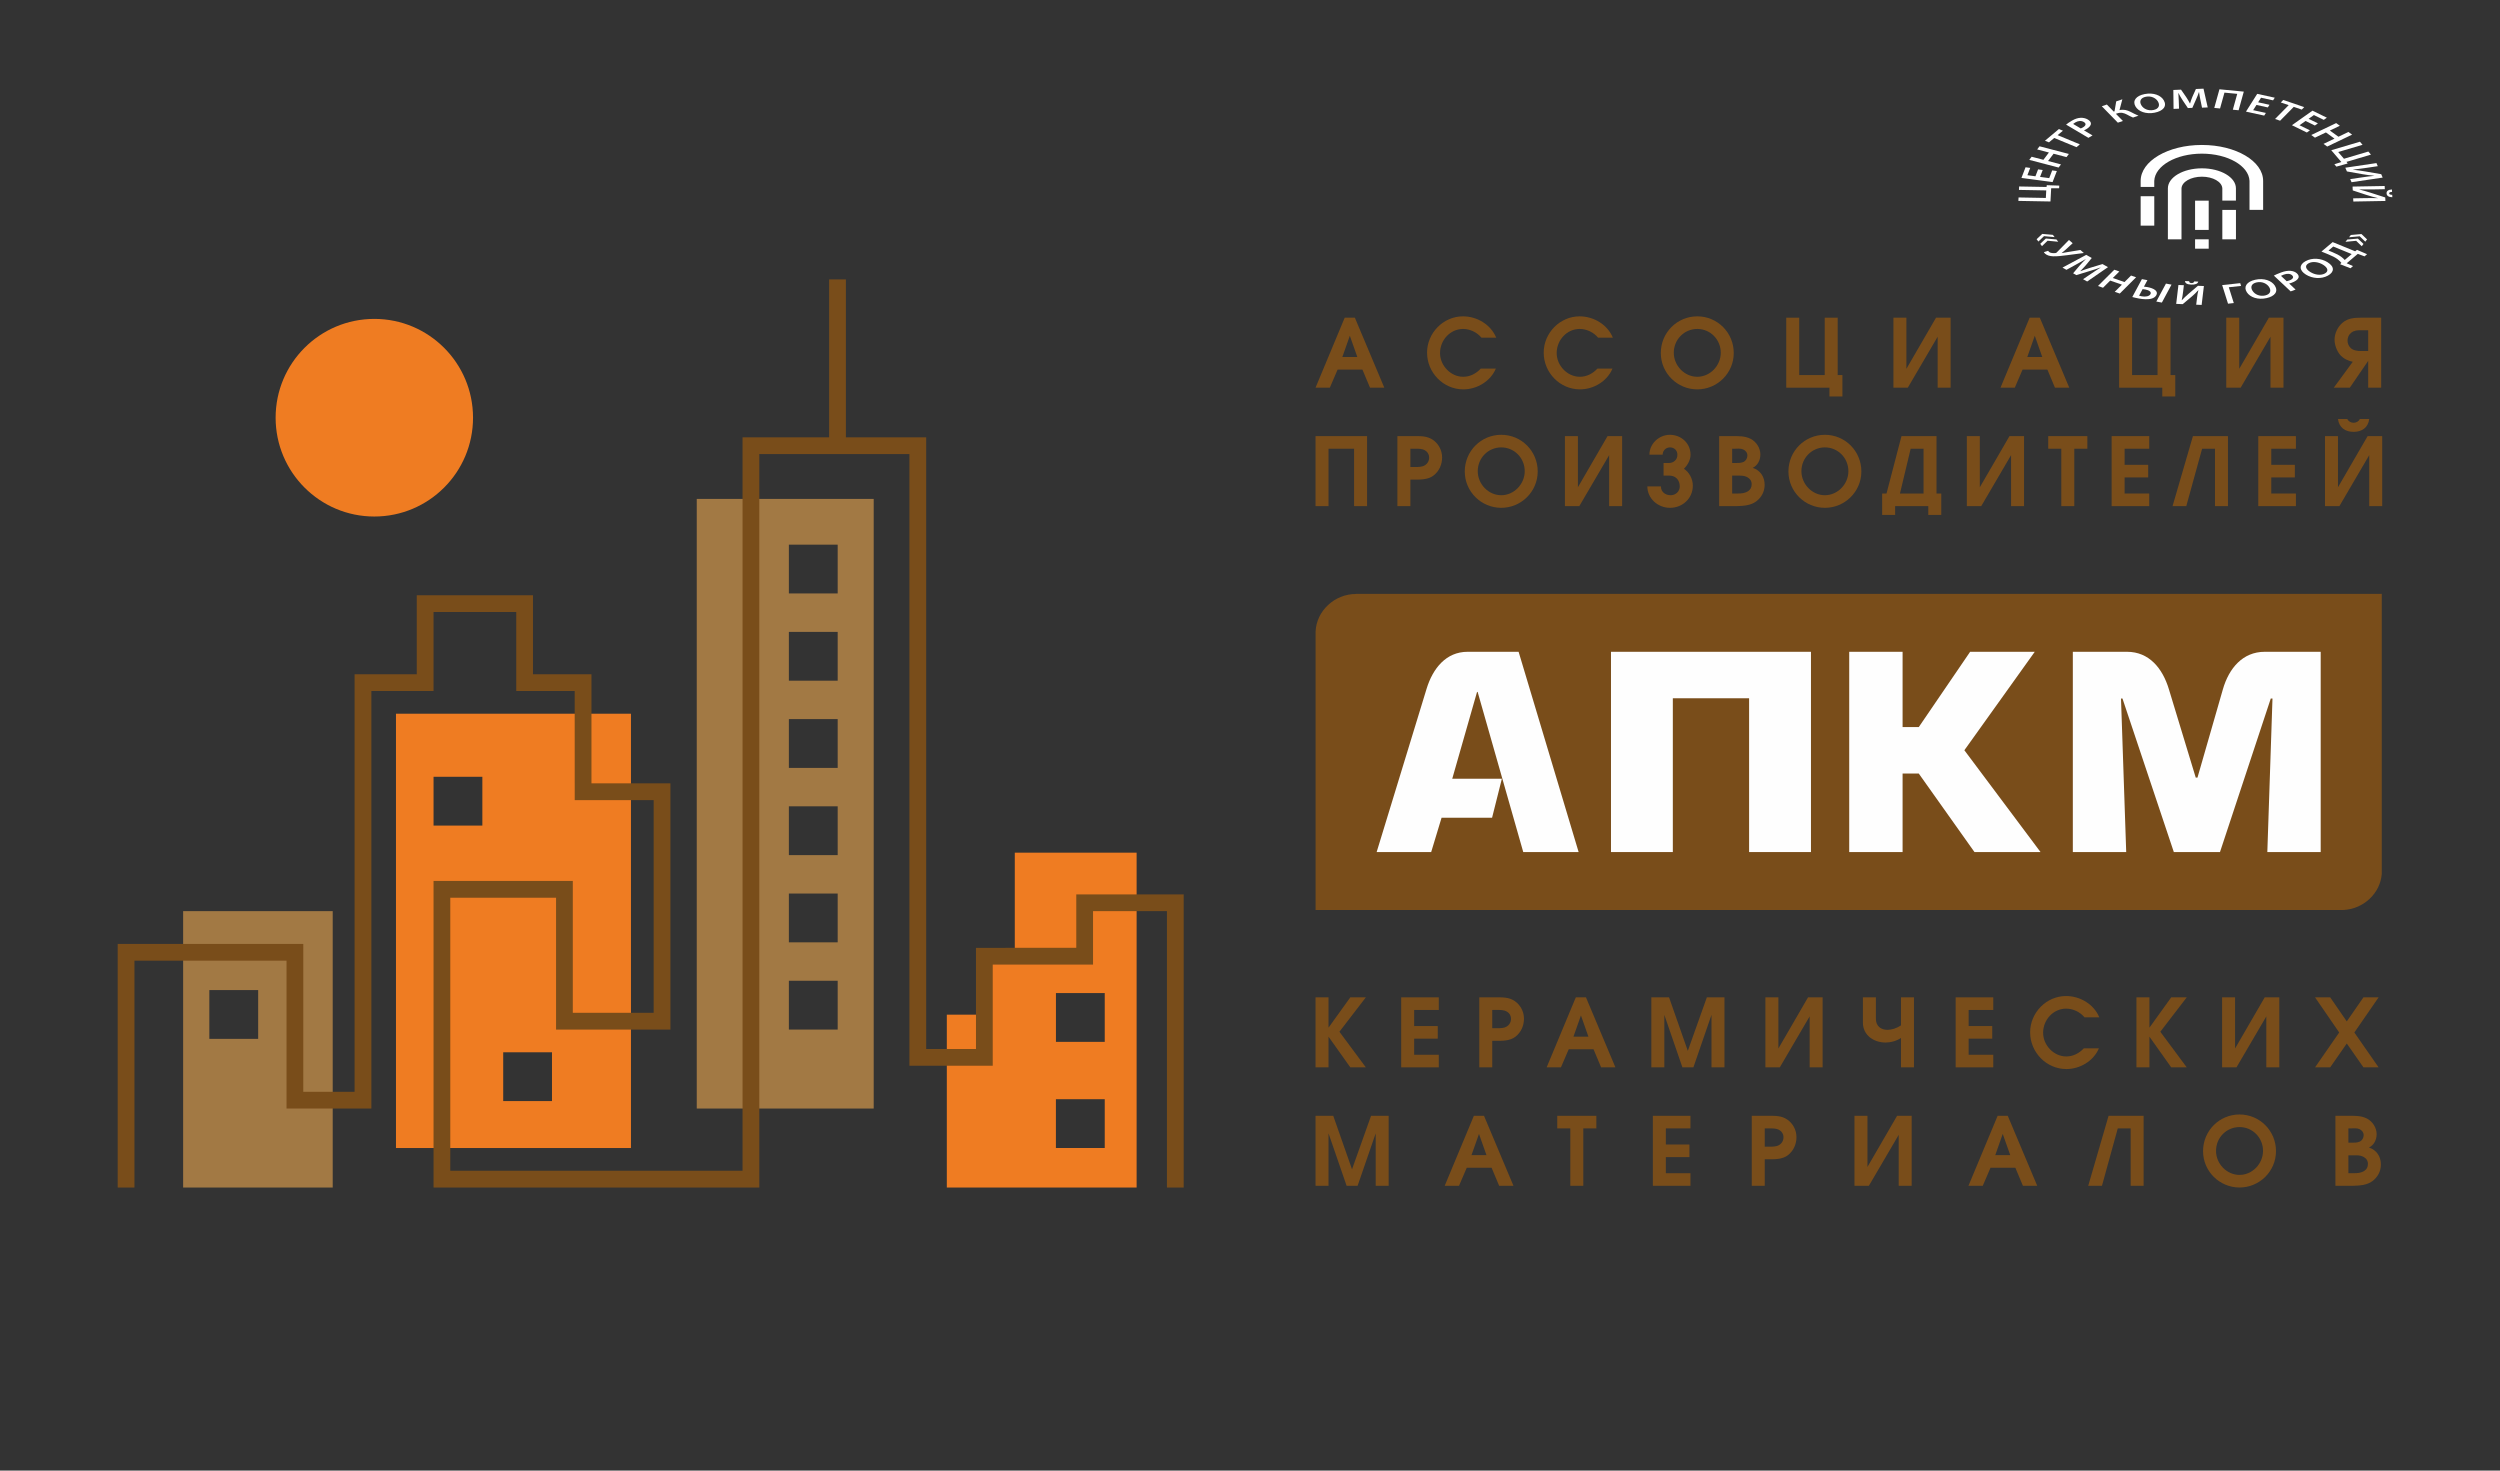 <?xml version="1.0" encoding="UTF-8"?> <svg xmlns="http://www.w3.org/2000/svg" width="680" height="400" viewBox="0 0 680 400" fill="none"><rect x="0" y="0" width="680" height="400" fill="#333333" stroke="none"/><g clip-path="url(#clip0_890_2485)"><g clip-path="url(#clip1_890_2485)"><path d="M548.997 54.643L557.728 54.803L557.917 51.218L560.083 51.204L560.121 50.487L556.725 50.372L556.661 50.855L549.205 50.719L549.155 51.656L556.577 51.792L556.469 53.842L549.047 53.706L548.997 54.643Z" fill="white"></path><path d="M554.362 46.071L553.638 47.949L551.451 47.657L552.218 45.668L550.948 45.499L549.83 48.397L558.303 49.528L559.463 46.518L558.194 46.349L557.384 48.449L554.895 48.117L555.619 46.238L554.362 46.071Z" fill="white"></path><path d="M551.961 43.489L559.943 45.575L560.59 44.718L557.073 43.799L558.573 41.814L562.09 42.733L562.737 41.876L554.755 39.79L554.108 40.647L557.306 41.482L555.806 43.468L552.608 42.632L551.961 43.489Z" fill="white"></path><path d="M564.805 40.032L565.723 39.265L559.67 36.761L561.116 35.552L560.024 35.1L556.229 38.274L557.321 38.725L558.753 37.528L564.805 40.032Z" fill="white"></path><path d="M568.046 37.493L569.168 36.838L566.84 35.459C567.033 35.389 567.226 35.287 567.438 35.163C568.238 34.696 568.717 34.158 568.73 33.624C568.741 33.231 568.451 32.842 567.866 32.496C567.291 32.155 566.568 32.008 565.899 32.044C565.175 32.081 564.404 32.327 563.576 32.81C562.822 33.251 562.316 33.611 561.975 33.895L568.046 37.493ZM563.891 33.711C563.983 33.625 564.177 33.48 564.489 33.297C565.271 32.841 566.105 32.772 566.79 33.178C567.502 33.6 567.407 34.15 566.561 34.644C566.331 34.778 566.147 34.875 565.954 34.934L563.891 33.711H563.891Z" fill="white"></path><path d="M571.689 28.899L576.056 33.369L577.431 32.904L575.526 30.954L575.842 30.848C576.936 30.478 577.724 30.732 578.56 31.173C579.082 31.447 579.614 31.761 580.182 31.974L581.671 31.471C580.906 31.165 580.24 30.79 579.498 30.415C578.598 29.969 577.721 29.701 576.5 29.955L577.281 27.009L575.612 27.573L575.151 30.279L574.937 30.351L573.064 28.434L571.688 28.899L571.689 28.899Z" fill="white"></path><path d="M583.346 25.584C581.007 26.036 579.986 27.406 580.828 28.912C581.626 30.338 583.695 31.11 586.046 30.655C588.323 30.214 589.487 28.953 588.572 27.317C587.79 25.919 585.759 25.117 583.346 25.584H583.346ZM583.698 26.31C585.212 26.017 586.474 26.736 586.988 27.655C587.559 28.677 587.184 29.64 585.719 29.923C584.266 30.205 582.975 29.579 582.417 28.58C581.854 27.574 582.196 26.601 583.698 26.31L583.698 26.31Z" fill="white"></path><path d="M598.949 29.287L600.5 29.22L599.353 24.118L597.286 24.207L596.341 26.312C596.08 26.927 595.862 27.571 595.699 28.136L595.66 28.138C595.369 27.577 595.022 26.981 594.636 26.394L593.24 24.383L591.146 24.474L591.208 29.623L592.694 29.559L592.629 27.49C592.606 26.788 592.556 25.972 592.511 25.301L592.537 25.3C592.849 25.929 593.247 26.615 593.665 27.254L595.103 29.393L596.318 29.34L597.319 27.065C597.626 26.402 597.901 25.694 598.107 25.058L598.146 25.057C598.22 25.749 598.384 26.545 598.519 27.204L598.949 29.287V29.287Z" fill="white"></path><path d="M603.687 24.284L602.28 29.355L603.853 29.506L605.05 25.195L608.529 25.529L607.332 29.84L608.905 29.991L610.313 24.921L603.687 24.284Z" fill="white"></path><path d="M617.306 28.504L614.211 27.827L615.001 26.58L618.277 27.298L618.736 26.574L613.96 25.528L610.903 30.358L615.861 31.444L616.32 30.72L612.86 29.962L613.758 28.543L616.852 29.221L617.306 28.504Z" fill="white"></path><path d="M618.811 32.365L620.189 32.836L623.903 29.071L626.077 29.813L626.747 29.134L621.041 27.186L620.372 27.866L622.524 28.6L618.811 32.365Z" fill="white"></path><path d="M630.476 33.555L627.941 32.315L629.384 31.294L632.069 32.606L632.906 32.014L628.994 30.101L623.404 34.057L627.466 36.043L628.303 35.45L625.469 34.064L627.112 32.902L629.646 34.142L630.476 33.555Z" fill="white"></path><path d="M635.436 33.479L628.66 36.721L629.666 37.449L632.652 36.02L634.983 37.705L631.997 39.134L633.003 39.861L639.778 36.619L638.772 35.892L636.058 37.191L633.727 35.505L636.442 34.206L635.436 33.479Z" fill="white"></path><path d="M641.901 38.549L634.1 40.86L636.842 44.063L634.95 44.683L635.498 45.323L638.575 44.471L638.24 44.029L644.903 42.055L644.186 41.218L637.553 43.182L635.985 41.351L642.618 39.386L641.901 38.549Z" fill="white"></path><path d="M646.393 44.357L637.925 45.617L638.36 46.629L642.484 47.361C643.522 47.536 644.72 47.712 645.789 47.805L645.799 47.827C644.68 47.93 643.594 48.076 642.249 48.276L639.259 48.721L639.621 49.563L648.089 48.304L647.692 47.38L643.332 46.629C642.238 46.446 641.083 46.279 640.017 46.163L640.021 46.139C641.17 46.015 642.42 45.845 643.765 45.645L646.755 45.2L646.393 44.357H646.393Z" fill="white"></path><path d="M648.625 50.591L639.895 50.749L639.949 51.793L643.709 53.029C644.658 53.332 645.764 53.655 646.774 53.881L646.775 53.904C645.645 53.863 644.531 53.868 643.145 53.893L640.062 53.949L640.107 54.818L648.837 54.66L648.788 53.707L644.805 52.422C643.803 52.104 642.737 51.796 641.738 51.547L641.75 51.524C642.918 51.548 644.201 51.54 645.587 51.515L648.67 51.46L648.625 50.591V50.591ZM650.606 51.531C649.624 51.595 649.111 51.947 649.145 52.595C649.179 53.258 649.704 53.622 650.716 53.65L650.682 52.994C650.201 52.973 649.873 52.887 649.858 52.605C649.842 52.308 650.175 52.226 650.64 52.194L650.606 51.531L650.606 51.531Z" fill="white"></path><path d="M558.861 64.499L558.373 63.876L555.493 63.622L553.956 65.07L554.449 65.701L555.969 64.232L558.861 64.499V64.499ZM559.841 65.753L559.353 65.13L556.473 64.876L554.936 66.324L555.424 66.948L556.944 65.479L559.841 65.753H559.841Z" fill="white"></path><path d="M562.76 65.273L559.425 68.669C559.318 68.767 559.236 68.818 559.052 68.835C558.521 68.889 557.751 68.872 557.338 68.511C557.201 68.391 557.118 68.305 557.071 68.222L555.94 68.587C555.984 68.707 556.082 68.834 556.299 69.024C556.806 69.467 557.523 69.67 558.433 69.715C559.465 69.757 560.866 69.588 562.203 69.418L566.811 68.817L565.871 67.994L562.434 68.555C561.741 68.672 561.202 68.775 560.796 68.844L560.774 68.825C561.096 68.56 561.418 68.295 561.761 67.993L563.766 66.153L562.76 65.273Z" fill="white"></path><path d="M566.589 75.941L567.709 76.572L573.374 72.666L571.881 71.825L568.597 72.817C567.648 73.114 566.691 73.449 565.87 73.755L565.842 73.739C566.354 73.238 566.874 72.688 567.357 72.128L568.959 70.177L567.447 69.325L560.998 72.789L562.072 73.394L564.636 71.985C565.505 71.506 566.5 70.94 567.315 70.472L567.334 70.483C566.75 71.039 566.151 71.67 565.625 72.279L563.889 74.334L564.766 74.829L568.302 73.746C569.342 73.438 570.418 73.085 571.357 72.751L571.385 72.766C570.562 73.261 569.669 73.864 568.928 74.362L566.589 75.941L566.589 75.941Z" fill="white"></path><path d="M575.089 73.366L570.647 77.792L572.021 78.269L573.978 76.318L577.16 77.423L575.203 79.374L576.576 79.85L581.017 75.424L579.644 74.947L577.865 76.72L574.683 75.616L576.462 73.843L575.089 73.366Z" fill="white"></path><path d="M582.597 75.922L579.983 80.79C580.362 80.893 580.971 81.046 581.796 81.199C582.966 81.416 584.325 81.509 585.321 81.192C585.847 81.019 586.289 80.727 586.534 80.27C587.121 79.176 585.838 78.412 584.138 78.097C583.843 78.042 583.416 77.978 583.154 77.962L584.099 76.201L582.597 75.922H582.597ZM582.789 78.643C582.957 78.658 583.235 78.694 583.543 78.751C584.442 78.918 585.279 79.352 584.933 79.997C584.595 80.627 583.537 80.781 582.552 80.598C582.244 80.541 582.001 80.488 581.828 80.432L582.789 78.643H582.789ZM589.137 77.137L586.515 82.02L588.03 82.301L590.652 77.418L589.137 77.137H589.137Z" fill="white"></path><path d="M592.534 77.516L591.923 82.656L593.699 82.729L596.174 80.647C596.784 80.121 597.444 79.504 597.929 78.934L597.967 78.935C597.785 79.595 597.681 80.249 597.584 81.065L597.368 82.88L598.846 82.941L599.457 77.801L597.837 77.735L595.255 79.943C594.616 80.499 593.985 81.094 593.462 81.654L593.424 81.645C593.583 80.962 593.699 80.208 593.797 79.392L594.013 77.577L592.534 77.516H592.534ZM594.329 76.448C594.338 77.031 594.884 77.368 595.986 77.413C597.114 77.46 597.785 77.188 597.933 76.597L596.818 76.551C596.733 76.831 596.554 77.015 596.075 76.995C595.569 76.975 595.463 76.771 595.457 76.495L594.329 76.448L594.329 76.448Z" fill="white"></path><path d="M604.429 77.549L606.022 82.603L607.591 82.432L606.235 78.135L609.575 77.771L609.336 77.014L604.429 77.549Z" fill="white"></path><path d="M613.41 76.093C611.105 76.603 610.182 77.997 611.131 79.482C612.031 80.888 614.153 81.608 616.471 81.095C618.716 80.598 619.789 79.309 618.757 77.696C617.876 76.319 615.788 75.567 613.41 76.093ZM613.814 76.81C615.306 76.48 616.618 77.167 617.198 78.074C617.842 79.08 617.536 80.052 616.092 80.372C614.66 80.689 613.325 80.096 612.695 79.111C612.061 78.119 612.333 77.138 613.814 76.81V76.81Z" fill="white"></path><path d="M623.064 79.26L624.405 78.766L622.65 77.118C622.864 77.075 623.091 77 623.344 76.907C624.3 76.555 624.969 76.092 625.182 75.573C625.341 75.191 625.202 74.774 624.762 74.36C624.328 73.953 623.678 73.716 623.011 73.664C622.291 73.606 621.446 73.746 620.457 74.11C619.557 74.442 618.927 74.728 618.488 74.962L623.064 79.26ZM620.427 75.03C620.549 74.958 620.793 74.842 621.166 74.704C622.1 74.36 622.94 74.401 623.456 74.886C623.992 75.39 623.694 75.914 622.683 76.287C622.408 76.388 622.193 76.459 621.982 76.491L620.427 75.03Z" fill="white"></path><path d="M627.088 71.047C625.296 72.041 625.36 73.537 627.21 74.69C628.962 75.783 631.393 75.965 633.194 74.966C634.939 73.998 635.083 72.565 633.073 71.311C631.356 70.241 628.936 70.021 627.088 71.047ZM627.931 71.617C629.091 70.973 630.753 71.309 631.882 72.014C633.137 72.796 633.492 73.762 632.37 74.385C631.257 75.002 629.637 74.759 628.409 73.993C627.173 73.222 626.78 72.255 627.931 71.617H627.931Z" fill="white"></path><path d="M631.436 68.425L633.307 69.19C634.338 69.612 635.152 70.017 635.762 70.461C636.212 70.783 636.556 71.146 636.863 71.513L636.495 71.865L639.326 72.967L640.022 72.378L638.3 71.609L641.324 69.05L643.151 69.732L643.845 69.145L641.108 67.961L640.6 68.351L634.48 65.849L631.436 68.425L631.436 68.425ZM633.352 68.151L634.645 67.057L639.663 69.108L637.763 70.716C637.546 70.46 637.229 70.154 636.857 69.881C636.265 69.435 635.457 69.012 634.479 68.612L633.352 68.151L633.352 68.151Z" fill="white"></path><path d="M640.872 65.501L642.39 66.971L642.873 66.354L641.344 64.899L638.458 65.157L637.975 65.774L640.872 65.501V65.501ZM641.838 64.269L643.361 65.731L643.844 65.115L642.315 63.659L639.429 63.918L638.94 64.541L641.838 64.269Z" fill="white"></path><path d="M582.257 61.374H585.962V53.374H582.257V61.374Z" fill="white"></path><path d="M604.474 65.098H608.179V57.095H604.474V65.098Z" fill="white"></path><path fill-rule="evenodd" clip-rule="evenodd" d="M598.916 39.43C598.904 39.43 598.89 39.43 598.877 39.43C589.7 39.43 582.257 43.808 582.257 49.207V50.843L585.957 50.843V49.207C586.149 45.081 591.894 41.793 598.912 41.793C605.93 41.793 611.675 45.081 611.866 49.207V57.086L615.572 57.086V49.207C615.571 49.207 615.571 49.207 615.571 49.207C615.571 43.808 608.128 39.43 598.95 39.43C598.936 39.43 598.92 39.43 598.906 39.43H598.916Z" fill="white"></path><path d="M597.061 67.642H600.766V65.092H597.061V67.642Z" fill="white"></path><path d="M597.061 62.538H600.766V54.579H597.061V62.538Z" fill="white"></path><path fill-rule="evenodd" clip-rule="evenodd" d="M593.37 51.229C593.459 49.464 595.918 48.059 598.92 48.059C601.923 48.059 604.382 49.464 604.471 51.229V54.565H608.172V51.229C608.172 48.223 604.028 45.785 598.918 45.785C593.808 45.785 589.664 48.223 589.664 51.229L589.664 65.098H593.37V51.229H593.37Z" fill="white"></path></g><g clip-path="url(#clip2_890_2485)"><path d="M300.49 283.385H287.216V270.111H300.49V283.385ZM300.49 312.261H287.209V298.986H300.49V312.261ZM276.023 231.93V260.293H267.905L267.902 275.993H257.533V323H309.16V231.93H276.022H276.023Z" fill="#EF7C22"></path><path d="M70.223 282.579H56.938V269.304H70.223V282.579ZM49.813 247.826V323H90.497V247.826H49.813Z" fill="#A27944"></path><path d="M150.142 299.493H136.872V286.22H150.142V299.493ZM131.202 224.559H117.925V211.284H131.202V224.559ZM107.706 194.131V312.261H171.62V194.131H107.706Z" fill="#EF7C22"></path><path d="M227.85 161.418H214.573V148.148H227.85V161.418ZM227.85 185.148H214.573V171.873H227.85V185.148ZM227.85 208.872H214.573V195.593H227.85V208.872ZM227.85 232.593H214.573V219.317H227.85V232.593ZM227.85 256.315H214.573V243.042H227.85V256.315ZM227.85 280.043H214.573V266.766H227.85V280.043ZM189.516 135.706V301.522H237.646V135.706H189.516Z" fill="#A27944"></path><path d="M117.923 323V239.618H155.803V275.486H177.794V217.629H156.321L156.314 187.947H140.418V166.468H117.923V187.947H101.01V301.522H77.937V261.31H36.573V323H32.01V256.751H82.498L82.492 296.964H96.445V183.392H113.359V161.914H144.974V183.392H160.879V213.07H182.357V280.044H151.247V244.183H122.478V318.445H201.974V118.958H251.922V285.329H265.466V257.813L292.746 257.804V243.268H321.966V323H317.408V247.827H297.307V262.367H270.024V289.884H247.36V123.512H206.53V323H117.923Z" fill="#794D1A"></path><path d="M225.523 120.108H230.085V76H225.523V120.108Z" fill="#794D1A"></path><path d="M74.969 113.614C74.969 98.771 86.994 86.74 101.817 86.74C116.645 86.74 128.664 98.771 128.664 113.614C128.664 128.46 116.645 140.494 101.817 140.494C86.994 140.494 74.969 128.46 74.969 113.614Z" fill="#EF7C22"></path><path d="M637.428 247.515H357.837V171.733H357.842C358.094 166.153 363.016 161.561 368.819 161.561V161.531H647.837V237.737C647.42 242.996 642.88 247.251 637.428 247.515V247.515Z" fill="#794D1A"></path><path d="M408.507 211.822L405.846 222.415H392.11L389.281 231.76H374.447L388.033 187.341C389.746 181.754 393.367 177.289 399.175 177.289H413.061L429.386 231.76H414.324L401.916 188.199H401.759L395.009 211.822H408.507H408.507Z" fill="#FEFEFE"></path><path d="M475.757 189.928H455.009V231.76H438.189V177.289H492.581V231.76H475.757V189.928Z" fill="#FEFEFE"></path><path d="M517.504 197.763H521.907L535.874 177.289H553.455L534.307 204.064L555.025 231.76H537.056L521.907 210.407H517.504V231.76H502.989V177.289H517.504V197.763Z" fill="#FEFEFE"></path><path d="M616.713 231.76L618.116 189.996H617.652L603.836 231.76H591.281L577.312 189.996H576.913L578.328 231.76H563.81V177.289H578.565C584.534 177.289 588.223 181.754 589.947 187.5L597.242 211.509H597.713L604.622 187.5C606.267 181.755 610.04 177.289 615.999 177.289H631.228V231.76H616.713H616.713Z" fill="#FEFEFE"></path><path d="M367.154 91.328L365.118 97.1H369.189L367.154 91.328H367.154ZM368.519 86.408L376.531 105.447H372.641L370.581 100.526H363.83L361.718 105.447H357.828L365.763 86.408H368.519H368.519Z" fill="#794D1A"></path><path d="M398.028 105.91C392.566 105.91 388.161 101.351 388.161 95.915C388.161 90.529 392.618 86.047 397.925 86.047C401.738 86.047 405.499 88.263 406.968 91.844H402.949C401.763 90.401 399.857 89.473 397.951 89.473C394.473 89.473 391.69 92.488 391.69 96.043C391.69 99.417 394.576 102.483 397.976 102.483C399.857 102.483 401.481 101.634 402.769 100.267H406.864C405.422 103.721 401.712 105.91 398.028 105.91Z" fill="#794D1A"></path><path d="M429.753 105.91C424.292 105.91 419.886 101.351 419.886 95.915C419.886 90.529 424.343 86.047 429.65 86.047C433.463 86.047 437.225 88.263 438.693 91.844H434.674C433.489 90.401 431.582 89.473 429.676 89.473C426.198 89.473 423.415 92.488 423.415 96.043C423.415 99.417 426.3 102.483 429.702 102.483C431.582 102.483 433.206 101.634 434.493 100.267H438.59C437.147 103.721 433.437 105.91 429.753 105.91Z" fill="#794D1A"></path><path d="M461.66 102.484C465.138 102.484 468.049 99.469 468.049 95.94C468.049 92.358 465.215 89.473 461.66 89.473C458.104 89.473 455.271 92.358 455.271 95.94C455.271 99.47 458.182 102.484 461.66 102.484ZM461.66 105.911C456.25 105.911 451.741 101.53 451.741 96.017C451.741 90.477 456.172 86.047 461.66 86.047C467.147 86.047 471.579 90.477 471.579 96.017C471.579 101.53 467.07 105.911 461.66 105.911Z" fill="#794D1A"></path><path d="M485.861 105.447V86.408H489.391V102.02H496.321V86.408H499.85V102.02H501.139V107.843H497.609V105.447H485.861Z" fill="#794D1A"></path><path d="M530.57 105.447H527.041V91.586L518.926 105.447H515.01V86.408H518.539V100.32L526.603 86.408H530.57V105.447Z" fill="#794D1A"></path><path d="M553.462 91.328L551.426 97.1H555.496L553.462 91.328ZM554.827 86.408L562.84 105.447H558.948L556.888 100.526H550.138L548.026 105.447H544.136L552.071 86.408H554.827Z" fill="#794D1A"></path><path d="M576.396 105.447V86.408H579.925V102.02H586.854V86.408H590.385V102.02H591.674V107.843H588.144V105.447H576.396Z" fill="#794D1A"></path><path d="M621.105 105.447H617.577V91.586L609.459 105.447H605.544V86.408H609.072V100.32L617.138 86.408H621.105V105.447Z" fill="#794D1A"></path><path d="M644.146 95.477V89.835H642.188C641.209 89.809 640.384 89.861 639.561 90.478C638.891 90.968 638.529 91.793 638.529 92.617C638.529 93.415 638.839 94.137 639.405 94.678C640.102 95.347 641.287 95.477 642.214 95.477H644.146V95.477ZM647.676 105.447H644.146V98.156L639.149 105.447H634.793L639.947 98.414C638.659 98.13 637.499 97.589 636.571 96.584C635.644 95.553 635.001 93.828 635.001 92.437C635.001 90.659 635.851 88.881 637.217 87.747C638.659 86.538 640.359 86.434 642.163 86.408H647.677V105.447L647.676 105.447Z" fill="#794D1A"></path><path d="M371.843 118.625V137.665H368.314V122.053H361.358V137.665H357.828V118.625H371.843Z" fill="#794D1A"></path><path d="M386.999 126.818C388.03 126.484 388.726 125.582 388.726 124.475C388.726 123.315 387.953 122.49 386.897 122.206C386.124 122 385.042 122.052 384.268 122.052H383.625V127.025H384.268C385.145 127.025 386.149 127.076 386.999 126.818ZM380.095 118.626H384.578C386.407 118.626 388.133 118.549 389.731 119.63C391.302 120.688 392.255 122.517 392.255 124.423C392.255 126.304 391.483 128.106 389.988 129.292C388.417 130.554 386.201 130.45 384.32 130.45H383.625V137.665H380.095V118.625V118.626Z" fill="#794D1A"></path><path d="M408.336 134.702C411.813 134.702 414.725 131.687 414.725 128.158C414.725 124.576 411.891 121.691 408.336 121.691C404.781 121.691 401.947 124.576 401.947 128.158C401.947 131.688 404.857 134.702 408.336 134.702ZM408.336 138.128C402.926 138.128 398.417 133.748 398.417 128.235C398.417 122.695 402.848 118.265 408.336 118.265C413.823 118.265 418.255 122.695 418.255 128.235C418.255 133.748 413.746 138.128 408.336 138.128Z" fill="#794D1A"></path><path d="M441.217 137.665H437.688V123.804L429.572 137.665H425.656V118.625H429.186V132.537L437.25 118.625H441.217V137.665Z" fill="#794D1A"></path><path d="M460.448 132.099C460.448 135.552 457.665 138.128 454.238 138.128C450.992 138.128 448.081 135.629 448.081 132.306H451.765C451.765 133.826 453.002 134.701 454.419 134.701C455.759 134.701 456.892 133.697 456.892 132.306C456.892 130.502 455.707 129.369 454.11 129.369H452.487V125.942H453.905C455.166 125.942 456.275 125.092 456.248 123.701C456.275 122.568 455.424 121.691 454.265 121.691C453.157 121.691 452.281 122.49 452.229 123.676H448.648C448.623 120.687 451.276 118.265 454.213 118.265C457.254 118.265 459.829 120.557 459.829 123.676C459.829 125.092 459.057 126.484 458.026 127.513C459.34 128.338 460.448 130.116 460.448 132.099H460.448Z" fill="#794D1A"></path><path d="M475.523 133.568C476.168 133.129 476.451 132.511 476.451 131.713C476.451 130.786 476.013 130.218 475.188 129.753C474.389 129.343 473.539 129.368 472.689 129.368H471.143V134.236H472.612C473.643 134.236 474.596 134.185 475.523 133.568H475.523ZM474.21 125.658C474.88 125.349 475.291 124.627 475.291 123.907C475.291 123.132 474.802 122.515 474.106 122.231C473.436 121.923 472.534 122.051 471.787 122.051H471.143V125.941H471.813C472.56 125.941 473.539 125.966 474.21 125.658ZM471.066 118.624C472.793 118.624 474.544 118.548 476.141 119.346C477.714 120.146 478.821 121.845 478.821 123.623C478.821 125.118 478.125 126.585 476.734 127.256C478.821 127.925 479.981 129.702 479.981 131.867C479.981 133.721 479.13 135.294 477.662 136.402C476.142 137.508 474.21 137.612 472.38 137.663H467.614V118.624H471.066H471.066Z" fill="#794D1A"></path><path d="M496.374 134.702C499.851 134.702 502.762 131.687 502.762 128.158C502.762 124.576 499.928 121.691 496.374 121.691C492.818 121.691 489.984 124.576 489.984 128.158C489.984 131.688 492.895 134.702 496.374 134.702ZM496.374 138.128C490.964 138.128 486.454 133.748 486.454 128.235C486.454 122.695 490.886 118.265 496.374 118.265C501.861 118.265 506.292 122.695 506.292 128.235C506.292 133.748 501.783 138.128 496.374 138.128Z" fill="#794D1A"></path><path d="M523.206 122.052H519.701L516.79 134.238H523.206V122.052ZM524.493 140.061V137.664H515.476V140.061H511.946V134.238H513.131L517.203 118.625H526.734V134.238H528.023V140.061H524.493Z" fill="#794D1A"></path><path d="M550.542 137.665H547.013V123.804L538.898 137.665H534.981V118.625H538.511V132.537L546.575 118.625H550.542V137.665Z" fill="#794D1A"></path><path d="M557.121 122.053V118.625H567.761V122.053H564.205V137.665H560.676V122.053H557.121Z" fill="#794D1A"></path><path d="M584.592 118.625V122.053H577.894V126.432H584.308V129.858H577.894V134.238H584.592V137.665H574.363V118.625H584.592Z" fill="#794D1A"></path><path d="M606.006 137.665H602.476V122.053H598.973L594.671 137.665H590.935L596.475 118.625H606.006V137.665Z" fill="#794D1A"></path><path d="M624.485 118.625V122.053H617.786V126.432H624.202V129.858H617.786V134.238H624.485V137.665H614.255V118.625H624.485Z" fill="#794D1A"></path><path d="M640.179 114.993C640.873 114.993 641.595 114.631 641.88 113.962H644.429C644.145 116.306 642.446 117.465 640.179 117.465C637.912 117.465 636.212 116.306 635.927 113.962H638.477C638.761 114.631 639.484 114.993 640.179 114.993ZM647.957 137.664H644.429V123.804L636.315 137.664H632.396V118.625H635.927V132.537L643.991 118.625H647.958V137.664H647.957Z" fill="#794D1A"></path><path d="M361.358 271.28V279.525L367.283 271.28H371.508L364.321 280.633L371.508 290.321H367.283L361.358 281.973V290.321H357.828V271.28H361.358Z" fill="#794D1A"></path><path d="M391.35 271.28V274.708H384.652V279.088H391.067V282.513H384.652V286.893H391.35V290.321H381.122V271.28H391.35Z" fill="#794D1A"></path><path d="M409.267 279.473C410.297 279.138 410.993 278.236 410.993 277.129C410.993 275.967 410.22 275.145 409.164 274.861C408.391 274.653 407.309 274.707 406.536 274.707H405.892V279.678H406.536C407.412 279.678 408.416 279.73 409.267 279.473L409.267 279.473ZM402.362 271.279H406.845C408.674 271.279 410.4 271.201 411.998 272.284C413.569 273.341 414.522 275.171 414.522 277.077C414.522 278.957 413.75 280.759 412.255 281.946C410.684 283.209 408.469 283.104 406.587 283.104H405.892V290.32H402.363V271.279H402.362Z" fill="#794D1A"></path><path d="M430.015 276.202L427.979 281.973H432.049L430.014 276.202H430.015ZM431.38 271.28L439.392 290.321H435.502L433.441 285.398H426.691L424.579 290.321H420.688L428.623 271.28H431.38Z" fill="#794D1A"></path><path d="M453.983 271.28L459.084 285.836L464.263 271.28H469.055V290.321H465.525V276.046L460.604 290.321H457.616L452.695 276.046V290.321H449.165V271.28H453.983Z" fill="#794D1A"></path><path d="M495.752 290.321H492.223V276.459L484.107 290.321H480.191V271.28H483.721V285.193L491.785 271.28H495.752V290.321Z" fill="#794D1A"></path><path d="M510.241 271.279V277.103C510.241 279.163 511.658 280.116 513.384 280.116C514.569 280.116 515.909 279.679 517.068 278.906V271.279H520.598V290.32H517.068V282.332C515.806 283.158 514.312 283.568 512.894 283.568C509.649 283.568 506.711 281.584 506.711 278.133V271.279H510.241V271.279Z" fill="#794D1A"></path><path d="M542.169 271.28V274.708H535.47V279.088H541.884V282.513H535.47V286.893H542.169V290.321H531.94V271.28H542.169Z" fill="#794D1A"></path><path d="M562.064 290.783C556.603 290.783 552.197 286.223 552.197 280.788C552.197 275.403 556.654 270.92 561.962 270.92C565.774 270.92 569.536 273.134 571.004 276.716H566.985C565.8 275.274 563.894 274.347 561.988 274.347C558.51 274.347 555.727 277.36 555.727 280.916C555.727 284.291 558.613 287.355 562.013 287.355C563.894 287.355 565.518 286.507 566.805 285.141H570.901C569.459 288.593 565.749 290.783 562.065 290.783L562.064 290.783Z" fill="#794D1A"></path><path d="M584.644 271.28V279.525L590.569 271.28H594.794L587.606 280.633L594.794 290.321H590.569L584.644 281.973V290.321H581.113V271.28H584.644Z" fill="#794D1A"></path><path d="M619.968 290.321H616.44V276.459L608.324 290.321H604.407V271.28H607.936V285.193L616.002 271.28H619.968V290.321Z" fill="#794D1A"></path><path d="M629.693 271.28H633.814L638.323 277.824L642.856 271.28H646.979L640.384 280.839L646.979 290.321H642.856L638.323 283.827L633.814 290.321H629.693L636.261 280.839L629.693 271.28Z" fill="#794D1A"></path><path d="M362.646 303.5L367.747 318.056L372.926 303.5H377.717V322.538H374.188V308.266L369.267 322.538H366.279L361.358 308.266V322.538H357.828V303.5H362.646Z" fill="#794D1A"></path><path d="M402.284 308.42L400.248 314.193H404.319L402.284 308.42H402.284ZM403.649 303.5L411.661 322.538H407.771L405.71 317.618H398.96L396.848 322.538H392.958L400.893 303.5H403.649H403.649Z" fill="#794D1A"></path><path d="M423.571 306.926V303.5H434.211V306.926H430.656V322.538H427.126V306.926H423.571Z" fill="#794D1A"></path><path d="M459.806 303.5V306.926H453.108V311.305H459.522V314.733H453.108V319.112H459.806V322.538H449.578V303.5H459.806Z" fill="#794D1A"></path><path d="M483.383 311.691C484.414 311.358 485.109 310.456 485.109 309.346C485.109 308.187 484.336 307.363 483.28 307.079C482.507 306.874 481.425 306.925 480.652 306.925H480.008V311.898H480.652C481.529 311.898 482.533 311.95 483.383 311.691ZM476.479 303.499H480.962C482.791 303.499 484.516 303.422 486.114 304.502C487.685 305.559 488.639 307.388 488.639 309.295C488.639 311.175 487.866 312.979 486.372 314.163C484.801 315.427 482.585 315.324 480.704 315.324H480.008V322.537H476.479V303.499V303.499Z" fill="#794D1A"></path><path d="M519.977 322.538H516.448V308.679L508.331 322.538H504.416V303.5H507.946V317.411L516.008 303.5H519.977V322.538Z" fill="#794D1A"></path><path d="M544.746 308.42L542.71 314.193H546.782L544.746 308.42ZM546.111 303.5L554.124 322.538H550.234L548.173 317.618H541.423L539.311 322.538H535.42L543.355 303.5H546.111Z" fill="#794D1A"></path><path d="M583.066 322.538H579.538V306.926H576.032L571.731 322.538H567.996L573.534 303.5H583.066V322.538Z" fill="#794D1A"></path><path d="M609.151 319.575C612.628 319.575 615.542 316.562 615.542 313.031C615.542 309.449 612.708 306.564 609.151 306.564C605.595 306.564 602.761 309.449 602.761 313.031C602.761 316.562 605.674 319.575 609.151 319.575ZM609.151 323.001C603.74 323.001 599.232 318.623 599.232 313.108C599.232 307.569 603.662 303.138 609.151 303.138C614.64 303.138 619.07 307.569 619.07 313.108C619.07 318.623 614.56 323.001 609.151 323.001Z" fill="#794D1A"></path><path d="M643.145 318.442C643.788 318.004 644.074 317.383 644.074 316.586C644.074 315.659 643.634 315.091 642.81 314.627C642.011 314.216 641.162 314.242 640.311 314.242H638.763V319.111H640.235C641.265 319.111 642.218 319.059 643.145 318.441V318.442ZM641.831 310.532C642.5 310.221 642.913 309.502 642.913 308.779C642.913 308.006 642.423 307.388 641.729 307.104C641.057 306.795 640.155 306.925 639.409 306.925H638.763V310.814H639.436C640.181 310.814 641.162 310.84 641.831 310.532ZM638.687 303.499C640.414 303.499 642.167 303.422 643.763 304.219C645.333 305.018 646.443 306.719 646.443 308.495C646.443 309.991 645.746 311.46 644.355 312.129C646.443 312.8 647.602 314.575 647.602 316.74C647.602 318.596 646.751 320.166 645.282 321.276C643.764 322.383 641.831 322.486 640.002 322.537H635.235V303.499H638.687Z" fill="#794D1A"></path></g></g><defs><clipPath id="clip0_890_2485"><rect width="680" height="400" fill="white"></rect></clipPath><clipPath id="clip1_890_2485"><rect width="101.722" height="58.824" fill="white" transform="translate(549 24.118)"></rect></clipPath><clipPath id="clip2_890_2485"><rect width="615.953" height="247" fill="white" transform="translate(32.002 76)"></rect></clipPath></defs></svg> 